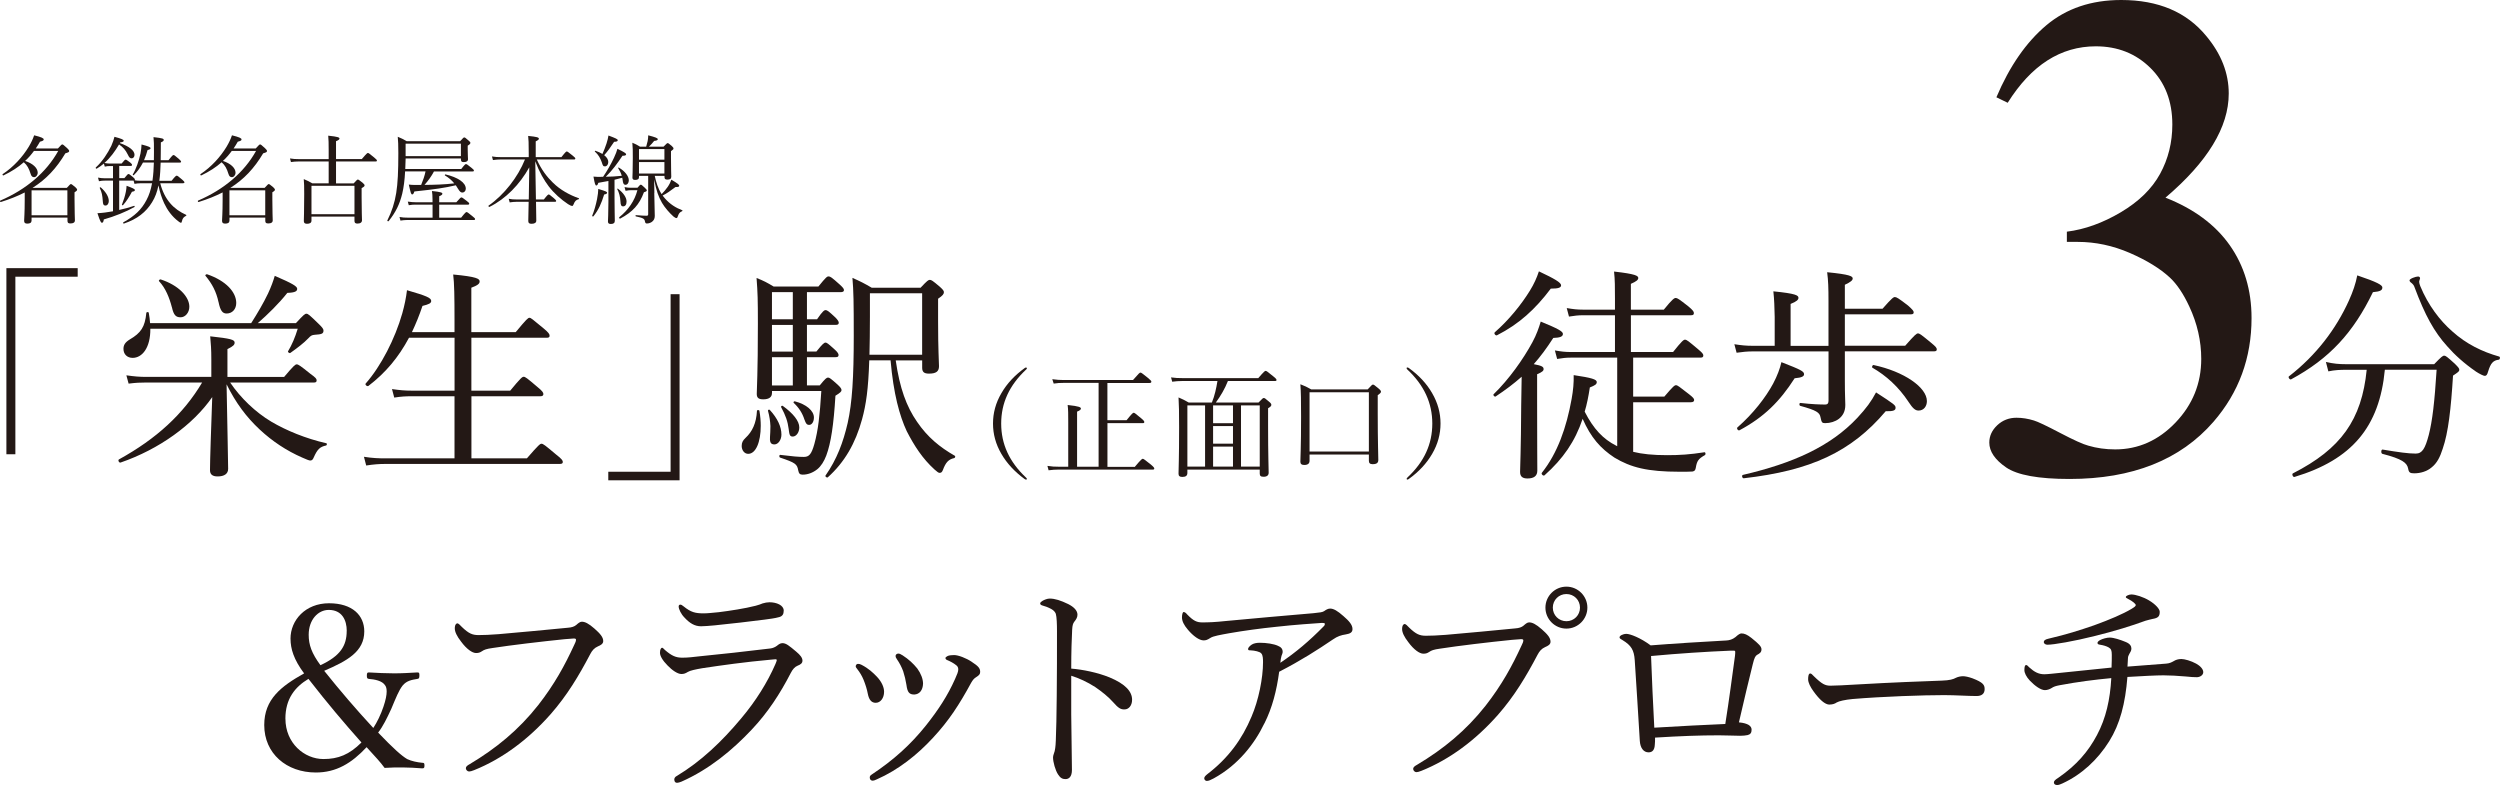 <?xml version="1.0" encoding="UTF-8"?><svg id="_レイヤー_2" xmlns="http://www.w3.org/2000/svg" viewBox="0 0 601.81 188.99"><defs><style>.cls-1{fill:#231815;}</style></defs><g id="_ヘッダー"><path class="cls-1" d="M5.95,46.33c-1.7.87-3.61,1.63-5.75,2.3-.16.05-.28-.28-.14-.34,6.28-2.69,11.11-6.83,13.96-11.96h-5.84c-.64.87-1.33,1.68-2.14,2.41,1.89.62,3.04,1.72,3.04,2.83,0,.57-.41,1.08-.87,1.08-.37,0-.67-.18-.85-.83-.37-1.2-.8-2.05-1.63-2.76-1.36,1.2-2.94,2.23-4.9,3.17-.14.07-.32-.23-.18-.32,2.6-1.72,4.81-4.16,6.28-6.6.55-.92.99-1.84,1.29-2.74,1.75.44,2.3.69,2.3.99,0,.25-.21.37-.9.55-.32.57-.67,1.13-1.01,1.63h5.33c.78-.87.9-.97,1.06-.97.14,0,.3.09,1.17.9.39.37.48.53.48.67,0,.25-.14.34-.92.57-2.14,3.61-4.65,6.28-7.91,8.32h8.26c.74-.8.85-.92.99-.92.16,0,.28.11,1.08.76.34.32.41.46.41.6,0,.16-.09.3-.62.62v1.7c0,3.08.09,4.58.09,5.04,0,.51-.34.76-1.08.76-.55,0-.71-.18-.71-.67v-.74H7.6v.69c0,.51-.32.76-1.03.76-.55,0-.76-.21-.76-.69,0-.62.14-1.63.14-5.15v-1.68ZM16.23,45.82H7.6v6h8.62v-6Z"/><path class="cls-1" d="M28.84,34.44c2.28.8,3.54,1.79,3.54,2.83,0,.48-.3.85-.69.85s-.6-.21-.94-.94c-.53-1.08-1.13-1.75-2.09-2.41-.97,1.66-2.09,3.2-3.52,4.46.51.09.83.14,1.26.14h2.87c.67-.83.83-.94.97-.94.16,0,.32.11,1.13.71.32.28.41.41.41.55,0,.16-.07.25-.3.25h-2.78v2.94h1.24c.69-.87.85-.99.99-.99.16,0,.32.11,1.1.76.32.25.44.44.44.57,0,.09-.02.16-.07.18.48.09.83.11,1.33.11h2.97c.21-1.45.3-2.92.34-4.39h-2.62c-.6,1.15-1.31,2.16-2.21,3.04-.09.09-.32-.05-.25-.16.78-1.26,1.49-3.33,1.86-5.06.14-.76.23-1.49.25-2.16,1.86.48,2.16.67,2.16.9,0,.21-.14.3-.71.44-.23.87-.51,1.68-.85,2.44h2.37c.02-.6.02-1.22.02-1.89,0-2.09,0-2.55-.11-3.66,2.23.25,2.46.37,2.46.67,0,.21-.09.34-.69.6,0,.71,0,1.54-.02,2.67,0,.55-.02,1.1-.02,1.61h1.89c.9-1.15,1.06-1.24,1.2-1.24.16,0,.3.09,1.29.94.41.37.53.53.53.67s-.09.21-.3.21h-4.62c-.05,1.47-.11,2.94-.32,4.39h2.94c.92-1.15,1.1-1.24,1.24-1.24.16,0,.34.09,1.31.94.44.37.55.53.55.67s-.09.21-.32.21h-5.5c.48,1.89,1.29,3.54,2.39,4.81,1.03,1.22,2.37,2.14,3.86,2.81.09.05.05.18-.05.23-.57.3-.83.6-.97,1.26-.07.32-.11.41-.28.41-.11,0-.32-.16-.57-.34-1.56-1.17-2.69-2.76-3.43-4.35-.57-1.22-1.03-2.64-1.38-4.32-.3,1.54-.78,2.85-1.54,4.07-1.45,2.37-3.59,4.07-6.78,5.13-.14.05-.25-.23-.14-.3,2.76-1.54,4.37-3.04,5.59-5.38.62-1.17,1.03-2.41,1.33-4.02h-2.85c-.51,0-.83.05-1.38.14l-.21-.78h-3.47v7.06c1.24-.28,2.46-.6,3.59-.99.11-.05.18.23.09.28-1.98,1.13-4.83,2.28-7.38,2.99-.09.6-.23.8-.44.8-.23,0-.39-.16-1.1-2.3.6-.02,1.22-.09,1.82-.16.64-.09,1.29-.18,1.93-.3v-7.38h-2.02c-.44,0-.76.02-1.36.14l-.23-.87c.64.11,1.01.16,1.54.16h2.07v-2.94h-.74c-.41,0-.71.02-1.24.14l-.21-.74c-.55.46-1.13.87-1.72,1.22-.14.09-.34-.16-.23-.28,1.59-1.43,2.87-3.43,3.73-5.2.34-.78.62-1.54.76-2.18,1.68.44,2.23.69,2.23.94,0,.21-.18.32-.85.41l-.09.18ZM24.75,48.47c-.11-1.49-.23-2.16-.74-3.22-.05-.11.16-.21.25-.14,1.29,1.15,1.93,2.3,1.93,3.29,0,.6-.34,1.08-.8,1.08s-.6-.28-.64-1.01ZM29.35,49.27c.39-.97.76-2.14.94-3.08.11-.53.16-.99.18-1.47,1.56.57,2,.8,2,1.03s-.18.32-.71.41c-.67,1.26-1.29,2.25-2.14,3.22-.07.09-.32,0-.28-.11Z"/><path class="cls-1" d="M53.57,46.33c-1.7.87-3.61,1.63-5.75,2.3-.16.05-.28-.28-.14-.34,6.28-2.69,11.11-6.83,13.96-11.96h-5.84c-.64.87-1.33,1.68-2.14,2.41,1.89.62,3.04,1.72,3.04,2.83,0,.57-.41,1.08-.87,1.08-.37,0-.67-.18-.85-.83-.37-1.2-.8-2.05-1.63-2.76-1.36,1.2-2.94,2.23-4.9,3.17-.14.07-.32-.23-.18-.32,2.6-1.72,4.81-4.16,6.28-6.6.55-.92.99-1.84,1.29-2.74,1.75.44,2.3.69,2.3.99,0,.25-.21.37-.9.55-.32.57-.67,1.13-1.01,1.63h5.33c.78-.87.9-.97,1.06-.97.14,0,.3.09,1.17.9.39.37.48.53.48.67,0,.25-.14.34-.92.57-2.14,3.61-4.65,6.28-7.91,8.32h8.26c.74-.8.85-.92.99-.92.16,0,.28.11,1.08.76.34.32.41.46.41.6,0,.16-.09.3-.62.62v1.7c0,3.08.09,4.58.09,5.04,0,.51-.34.76-1.08.76-.55,0-.71-.18-.71-.67v-.74h-8.62v.69c0,.51-.32.76-1.03.76-.55,0-.76-.21-.76-.69,0-.62.14-1.63.14-5.15v-1.68ZM63.85,45.82h-8.62v6h8.62v-6Z"/><path class="cls-1" d="M74.98,53.11c0,.51-.37.76-1.08.76-.51,0-.76-.21-.76-.64,0-.83.09-2.12.09-6.53,0-1.84-.02-2.62-.11-3.59.92.39,1.29.57,2.07,1.03h3.93v-5.27h-7.24c-.67,0-1.15.05-1.84.14l-.23-.87c.81.14,1.31.16,2,.16h7.31v-2.21c0-1.56-.02-2.53-.11-3.43,2.41.25,2.71.44,2.71.69,0,.18-.16.39-.83.64v4.3h6.21c1.15-1.36,1.33-1.47,1.47-1.47s.32.11,1.49,1.08c.55.46.67.6.67.74,0,.16-.07.23-.3.23h-9.54v5.27h4.25c.74-.83.87-.92,1.01-.92s.28.09,1.15.78c.37.32.46.48.46.62,0,.21-.09.32-.71.67v2.28c0,3.45.09,4.94.09,5.45s-.39.8-1.1.8c-.53,0-.71-.21-.71-.67v-1.01h-10.35v.97ZM85.33,44.72h-10.35v6.85h10.35v-6.85Z"/><path class="cls-1" d="M111.02,40.7c.85-1.1,1.01-1.2,1.15-1.2.16,0,.34.09,1.33.9.46.37.58.51.58.64,0,.16-.07.23-.3.23h-9.31c-.62,1.17-1.4,2.25-2.28,3.24,2.39-.02,4.78-.09,7.17-.37-.64-.78-1.4-1.4-2.25-1.91-.09-.07.02-.28.14-.25,2.94.71,4.88,1.95,4.88,3.45,0,.53-.39.92-.81.92-.39,0-.62-.18-1.13-1.01-.14-.25-.3-.51-.46-.74-2.74.64-5.04.97-9.98,1.49-.18.55-.32.71-.51.71-.28,0-.37-.28-.83-2.37.64.07.92.09,1.66.09h1.31c.44-1.08.83-2.14,1.06-3.27h-4.92c-.11,2.16-.34,3.86-.69,5.36-.62,2.53-1.54,4.44-3.27,6.62-.09.11-.39-.02-.32-.16,1.08-2.18,1.75-4.19,2.14-6.62.37-2.32.51-5.17.51-9.57,0-2.12-.05-2.83-.14-3.96.9.37,1.36.6,2.14,1.06h12.88c.74-.83.85-.9.99-.9.16,0,.28.07,1.03.74.37.3.44.41.44.57,0,.18-.09.34-.64.67v.9c0,1.29.07,1.84.07,2.37,0,.46-.37.69-1.01.69-.55,0-.69-.16-.69-.71v-.16h-13.31c-.02.85-.05,1.68-.09,2.53h13.48ZM111.02,52.38c.99-1.24,1.15-1.33,1.29-1.33.16,0,.32.09,1.43,1.01.51.39.62.53.62.67,0,.16-.07.23-.3.23h-16.1c-.53,0-.92.05-1.56.14l-.23-.87c.76.14,1.26.16,1.91.16h6.05v-3.13h-4.07c-.55,0-1.01.02-1.66.14l-.23-.87c.8.11,1.33.16,2.02.16h3.93v-.62c0-.99-.05-1.47-.14-2.09,2.25.23,2.51.41,2.51.64,0,.21-.14.37-.76.62v1.45h4.12c.92-1.06,1.08-1.17,1.22-1.17.16,0,.35.11,1.31.87.46.34.57.48.57.62,0,.18-.07.25-.3.25h-6.92v3.13h5.29ZM110.95,34.58h-13.31v3.01h13.31v-3.01Z"/><path class="cls-1" d="M127.29,48.03c.05-2.58.09-5.17.12-7.75-2.3,4.12-5.66,7.59-9.57,9.52-.14.07-.37-.21-.23-.3,3.75-2.6,7.08-6.9,8.76-11.11h-5.89c-.62,0-1.08.05-1.82.14l-.23-.87c.83.14,1.33.16,2.02.16h6.83v-.85c0-2.67-.05-3.4-.14-4.25,2.14.21,2.58.37,2.58.67,0,.18-.14.34-.76.64v3.79h6.19c.97-1.24,1.15-1.36,1.29-1.36s.32.11,1.43,1.01c.51.41.62.55.62.69,0,.16-.09.23-.32.23h-8.95c1.1,2.46,2.46,4.21,3.86,5.56,1.75,1.75,4.07,3.01,6.25,3.77.09.02.07.21-.02.23-.62.16-.92.41-1.26,1.29-.09.23-.18.34-.34.34-.14,0-.51-.14-.97-.44-1.66-1.1-3.38-2.62-4.65-4.28-1.15-1.54-2.21-3.33-3.24-6.05.05,3.06.11,6.14.16,9.2h1.91c.85-1.08,1.03-1.2,1.17-1.2s.3.11,1.26.92c.41.34.53.51.53.64s-.07.21-.3.21h-4.55c.05,2.64.07,3.98.07,4.51s-.41.78-1.15.78c-.57,0-.78-.21-.78-.67,0-.39.05-1.89.09-4.62h-2.94c-.53,0-.97.05-1.63.14l-.23-.87c.71.14,1.17.16,1.77.16h3.06Z"/><path class="cls-1" d="M142.55,51.94c.46-1.08.9-2.64,1.17-3.98.18-.94.3-1.86.3-2.48,1.82.55,2.12.67,2.12.94,0,.16-.18.3-.71.41-.67,2.16-1.33,3.68-2.58,5.24-.09.11-.34,0-.3-.14ZM146.44,43.57c-.64.14-1.43.25-2.41.44-.16.51-.3.64-.48.64-.25,0-.37-.34-.69-2.14.48.05.71.07,1.06.07.46,0,.9,0,1.26-.02.9-1.31,1.91-3.04,2.62-4.58.39-.83.69-1.61.83-2.16,1.61.78,2.09,1.08,2.09,1.33,0,.21-.23.37-.87.34-1.4,2.07-2.32,3.36-4.02,5.06,1.26-.02,2.55-.09,3.84-.23-.18-.62-.46-1.22-.87-1.86-.05-.07.11-.16.18-.11,1.52.9,2.39,2.09,2.39,3.08,0,.57-.34,1.06-.8,1.06-.39,0-.6-.28-.69-1.17-.02-.18-.05-.37-.09-.53-.62.18-1.24.34-1.86.48v4.42c0,2.51.07,4.78.07,5.47,0,.51-.32.76-.94.76-.53,0-.71-.18-.71-.62,0-.41.11-1.89.11-4.71v-5.01ZM146.42,39.04c0,.57-.34,1.01-.78,1.01-.41,0-.51-.09-.78-.99-.37-1.01-.76-1.75-1.66-2.58-.07-.07.05-.21.14-.18.67.23,1.22.48,1.68.76.37-.85.71-1.68.99-2.55.23-.71.39-1.38.46-1.89,1.77.67,2.23.87,2.23,1.13,0,.23-.18.37-.87.39-1.01,1.54-1.52,2.23-2.39,3.22.67.51.99,1.08.99,1.68ZM149.36,48.51c-.07-1.13-.32-2.16-.78-2.99-.05-.07.11-.14.18-.09,1.33,1.01,2.07,2.14,2.07,3.08,0,.76-.32,1.17-.83,1.17-.46,0-.6-.34-.64-1.17ZM153.45,45.2c.55-.64.67-.74.8-.74.16,0,.28.09.97.74.39.37.48.51.48.64,0,.16-.16.28-.69.44-1.1,2.99-2.71,4.74-5.73,6.35-.14.07-.32-.25-.21-.34,2.21-1.77,3.7-3.96,4.37-6.51h-1.47c-.46,0-.83.05-1.38.16l-.25-.9c.67.14,1.08.16,1.59.16h1.52ZM157.5,46.45c.05,2.9.12,4.78.12,5.54,0,.69-.28,1.1-.67,1.4-.3.23-.78.41-1.22.41-.3,0-.39-.11-.48-.51-.09-.64-.46-.83-2.18-1.2-.14-.02-.11-.32.02-.3,1.29.11,2.05.14,2.55.14.28,0,.39-.09.39-.39v-9.2h-2.21v.3c0,.48-.32.67-.94.67-.41,0-.64-.14-.64-.55,0-.57.09-1.43.09-4.74,0-1.7,0-2.55-.11-3.66.74.3,1.1.48,1.84.94h1.49c.14-.46.25-.92.35-1.33.09-.48.14-.97.14-1.4,1.84.48,2.3.69,2.3.94,0,.21-.21.34-.87.41-.41.53-.8.94-1.26,1.38h3.52c.74-.76.85-.85.99-.85.16,0,.28.09.99.69.35.32.41.46.41.6,0,.18-.05.25-.6.64v1.54c0,2.78.07,4.21.07,4.62,0,.48-.3.69-.92.69-.53,0-.71-.16-.71-.6v-.3h-2.35c.34,1.54.78,3.06,1.66,4.39.53-.53,1.01-1.1,1.47-1.75.41-.6.69-1.2.87-1.72,1.59.94,1.89,1.22,1.89,1.45,0,.25-.21.34-.9.32-1.33.99-2,1.49-3.1,2.05.18.25.37.48.58.71,1.2,1.36,2.6,2.25,4.16,2.83.09.02.05.18-.05.23-.55.23-.78.51-1.03,1.24-.11.37-.21.41-.37.41-.12,0-.3-.09-.67-.37-1.03-.92-2.09-2.16-2.76-3.29-.85-1.49-1.36-2.87-1.89-5.61l.05,3.2ZM159.94,35.89h-6.12v2.55h6.12v-2.55ZM153.82,41.78h6.12v-2.76h-6.12v2.76Z"/><path class="cls-1" d="M18.7,66.61H3.7v42.74H1.54v-44.8h17.16v2.05Z"/><path class="cls-1" d="M55.4,92.08c2.48,3.67,6.04,7.12,9.93,9.44,3.56,2.1,8.26,4.05,13.22,5.18.22.05.16.49-.05.54-1.51.32-2.1.92-2.97,2.86-.22.54-.43.76-.86.76-.27,0-.92-.27-1.89-.7-3.83-1.67-7.23-3.94-10.25-6.75-3.24-3.02-5.77-6.42-7.99-10.9.16,9.88.38,17.86.38,20.35,0,1.19-.92,1.83-2.54,1.83-1.3,0-1.83-.54-1.83-1.51,0-2.16.27-10.25.54-17.59-4.59,6.64-12.79,12.57-22.07,15.76-.38.11-.7-.59-.38-.76,9.01-4.97,15.49-10.9,20.02-18.51h-13.38c-1.51,0-2.59.05-4.32.27l-.54-2c1.94.27,3.13.38,4.8.38h15.65v-4.1c0-2.75-.11-3.72-.27-5.67,4.97.54,5.88.81,5.88,1.51,0,.49-.27.86-1.73,1.57v6.69h13.65c2.32-2.75,2.7-3.02,3.02-3.02.38,0,.81.27,3.29,2.27,1.3.92,1.51,1.24,1.51,1.57,0,.38-.16.54-.7.54h-20.13ZM36.19,79.13c.05,4.64-2,7.02-4.26,7.02-1.3,0-2.21-.86-2.21-2.16,0-.92.38-1.57,1.51-2.27,2.7-1.57,3.67-3.02,3.99-6.37,0-.27.54-.32.59-.05.16.86.27,1.73.32,2.48h24.34c1.51-2.37,2.97-4.86,4.05-7.12.76-1.62,1.3-3.13,1.62-4.26,4.37,1.89,5.4,2.54,5.4,3.13,0,.54-.43.92-2.37.97-2.05,2.59-4.7,5.18-7.12,7.29h9.18c1.89-2.05,2.16-2.27,2.54-2.27s.76.32,2.86,2.37c1.03.97,1.24,1.35,1.24,1.67,0,.76-.38.92-2.1,1.03-.7.05-.97.22-1.51.81-1.19,1.24-2.7,2.37-4.37,3.56-.22.16-.7-.22-.54-.43.92-1.51,1.67-3.29,2.32-5.4h-35.46ZM41.37,73.95c-.59-2.27-1.51-4.59-3.08-6.26-.16-.16.16-.49.38-.43,4.32,1.4,6.91,4.16,6.91,6.58,0,1.4-.97,2.54-2.1,2.54s-1.67-.49-2.1-2.43ZM52.6,72.71c-.54-2.48-1.51-4.37-3.13-6.31-.16-.16.16-.43.38-.38,4.59,1.57,7.02,4.32,7.02,6.91,0,1.51-.97,2.54-2.32,2.54-.97,0-1.51-.65-1.94-2.75Z"/><path class="cls-1" d="M126.84,110.33c2.81-3.24,3.18-3.51,3.51-3.51.38,0,.76.27,3.51,2.59,1.4,1.08,1.62,1.46,1.62,1.78s-.16.49-.7.49h-41.88c-1.73,0-2.97.11-4.75.38l-.54-2.1c2.05.32,3.45.38,5.29.38h16.51v-14.95h-10.25c-1.46,0-2.54.05-4.26.32l-.54-2.05c1.89.27,3.08.38,4.7.38h10.36v-12.74h-10.96c-2.54,4.75-5.67,8.47-9.77,11.6-.32.22-.92-.32-.65-.59,3.67-4.16,7.07-10.79,8.8-16.89.54-1.94.92-3.78,1.13-5.56,4.64,1.35,5.83,1.83,5.83,2.59,0,.54-.54.81-2.1,1.19-.76,2.27-1.62,4.37-2.54,6.31h10.25v-2.86c0-5.56-.05-8.96-.32-11.01,5.72.54,6.37,1.03,6.37,1.67,0,.54-.43.92-2,1.51v10.69h10.69c2.59-3.13,2.97-3.45,3.29-3.45.38,0,.7.32,3.4,2.54,1.24,1.03,1.46,1.4,1.46,1.78,0,.32-.16.49-.7.49h-18.13v12.74h9.34c2.54-3.08,2.91-3.35,3.24-3.35.38,0,.76.27,3.35,2.48,1.19.97,1.4,1.35,1.4,1.67s-.16.54-.7.54h-16.62v14.95h13.38Z"/><path class="cls-1" d="M146.43,113.56h15v-42.74h2.16v44.8h-17.16v-2.05Z"/><path class="cls-1" d="M178.55,107.3c0-.7.22-1.24.92-1.89,1.62-1.51,2.59-3.51,2.75-6.53,0-.22.54-.22.59,0,.22,1.3.32,2.48.32,3.62,0,3.94-1.19,6.75-3.02,6.75-.92,0-1.57-.86-1.57-1.94ZM185.83,94.62c0,.97-.7,1.51-2.1,1.51-1.13,0-1.56-.38-1.56-1.3,0-1.3.27-4.75.27-16.95,0-5.83-.05-7.34-.32-10.96,1.78.7,2.48,1.08,4.1,2.05h10.79c1.83-2.27,2.1-2.43,2.43-2.43.43,0,.7.16,2.75,2,.7.65.97.97.97,1.3s-.27.49-.81.49h-8.1v6.53h2.43c1.35-2,1.78-2.21,2.05-2.21.38,0,.7.22,2.37,1.78.54.54.81.97.81,1.24,0,.32-.16.54-.7.54h-6.96v6.42h2.27c1.51-1.89,1.89-2.16,2.21-2.16s.65.27,2.32,1.78c.54.49.81.92.81,1.19,0,.38-.16.54-.7.54h-6.91v6.8h3.08c1.35-1.67,1.67-1.89,2-1.89s.65.22,2.27,1.67c.76.7.97,1.03.97,1.35s-.22.59-1.46,1.35c-.43,7.02-1.08,11.39-2.21,14.41-.54,1.4-1.24,2.54-2.16,3.29-1.08.86-2.32,1.3-3.51,1.3-.65,0-.92-.22-1.08-1.03-.27-1.51-.65-1.83-4.37-3.08-.27-.11-.22-.7.05-.65,3.02.38,4.43.49,5.67.49s1.83-.59,2.54-3.13c.92-3.35,1.3-6.8,1.67-12.74h-11.87v.49ZM185.35,105.31c.05-.81.11-1.78.11-2.75-.05-1.08-.22-2.37-.59-3.67-.05-.22.27-.38.43-.22,1.89,2.05,2.81,4.1,2.81,5.94,0,1.24-.76,2.37-1.67,2.37-.65,0-1.19-.22-1.08-1.67ZM190.85,76.86v-6.53h-5.02v6.53h5.02ZM190.85,84.64v-6.42h-5.02v6.42h5.02ZM190.85,92.79v-6.8h-5.02v6.8h5.02ZM189.88,103.42c-.27-2.05-.76-3.4-1.84-5.4-.11-.22.22-.43.38-.32,2.54,1.83,3.99,3.67,3.99,5.18,0,1.24-.76,2.21-1.57,2.21-.65,0-.81-.32-.97-1.67ZM193.66,101.04c-.49-1.57-1.35-2.91-2.59-4.05-.16-.16.05-.43.27-.38,2.75.7,4.59,2.27,4.59,3.89,0,1.03-.49,1.78-1.13,1.78-.59,0-.81-.32-1.13-1.24ZM215.62,86.74c.97,6.75,2.59,11.12,5.13,14.79,2.54,3.72,5.45,6.1,9.12,8.2.16.11.05.49-.16.54-1.4.32-2.05,1.03-2.75,2.91-.22.54-.43.65-.81.65-.22,0-.59-.27-1.19-.81-2.86-2.59-4.86-5.67-6.69-9.23-1.73-3.72-3.18-8.96-3.89-17.05h-5.13c-.22,6.96-.76,10.63-1.73,14.19-1.57,5.77-4.21,10.36-8.26,13.98-.22.16-.7-.22-.54-.43,2.75-3.94,4.26-7.99,5.34-12.68,1.08-4.86,1.46-10.9,1.46-20.99,0-8.15-.05-10.69-.32-13.92,1.94.86,2.81,1.3,4.64,2.37h11.77c1.62-1.73,1.89-1.89,2.21-1.89.38,0,.65.16,2.43,1.67.76.7.97.97.97,1.3,0,.43-.27.81-1.4,1.57v5.4c0,7.02.22,9.82.22,10.85,0,1.3-.76,1.78-2.43,1.78-1.13,0-1.62-.38-1.62-1.4v-1.78h-6.37ZM221.99,70.6h-12.58v5.61c0,3.56-.05,6.58-.11,9.18h12.68v-14.79Z"/><path class="cls-1" d="M247.2,88.63c0,.11-.03.2-.17.31-4.06,3.81-6.02,8.06-6.02,13.02s1.96,9.21,5.96,12.99c.2.17.22.25.22.34,0,.11-.06.17-.17.17-.08,0-.17-.03-.36-.14-2.41-1.76-4.28-3.78-5.6-6.05-1.37-2.35-2.02-4.79-2.02-7.31s.64-4.96,2.02-7.31c1.32-2.3,3.22-4.34,5.68-6.1.11-.06.2-.08.28-.08s.17.06.17.17Z"/><path class="cls-1" d="M273.21,112.34c1.48-1.76,1.71-1.9,1.88-1.9s.39.14,1.93,1.37c.73.62.84.81.84.98s-.08.25-.36.25h-22.62c-.9,0-1.54.06-2.46.17l-.28-1.06c1.06.17,1.79.2,2.74.2h2.27v-10.72c0-1.79,0-3.11-.14-4.14,2.88.31,3.19.56,3.19.87,0,.2-.2.45-.92.73v13.27h5.18v-20.19h-8.46c-.87,0-1.46.03-2.35.17l-.34-1.06c1.09.14,1.79.2,2.69.2h16.74c1.43-1.65,1.62-1.79,1.79-1.79.2,0,.39.14,1.82,1.29.67.56.81.73.81.9s-.11.31-.39.31h-10.19v8.96h4.62c1.32-1.65,1.54-1.79,1.71-1.79.2,0,.36.14,1.79,1.32.64.53.76.73.76.9,0,.2-.08.28-.36.28h-8.51v10.53h6.64Z"/><path class="cls-1" d="M285.83,113.02v.81c0,.67-.36.98-1.23.98-.64,0-.9-.25-.9-.78,0-1.15.14-3.36.14-11.14,0-3.81-.03-5.18-.14-7.22,1.01.45,1.46.64,2.46,1.23h5.57c.67-1.65,1.06-3.42,1.34-5.18h-8.51c-.84,0-1.57.06-2.38.17l-.28-1.04c.98.14,1.76.17,2.69.17h18.31c1.4-1.62,1.6-1.74,1.76-1.74.2,0,.39.11,1.82,1.29.67.53.81.73.81.9s-.11.25-.39.25h-11.31c-.73,1.85-1.74,3.58-2.91,5.18h10.28c.95-1.01,1.09-1.09,1.26-1.09.2,0,.34.06,1.29.9.45.36.53.56.53.73,0,.25-.08.42-.78.84v4.23c0,7.06.14,10.28.14,11.28,0,.64-.42.98-1.23.98-.67,0-.92-.22-.92-.78v-.95h-17.42ZM290.09,112.32v-14.73h-4.26v14.73h4.26ZM292.02,97.59v4.28h4.79v-4.28h-4.79ZM292.02,106.8h4.79v-4.23h-4.79v4.23ZM292.02,112.32h4.79v-4.82h-4.79v4.82ZM298.74,112.32h4.51v-14.73h-4.51v14.73Z"/><path class="cls-1" d="M315.24,110.92c0,.62-.36,1.01-1.29,1.01-.67,0-.92-.31-.92-.78,0-1.23.17-3.25.17-10.81,0-3.95-.03-5.94-.17-7.84,1.09.42,1.57.64,2.6,1.23h13.61c.95-1.04,1.09-1.15,1.26-1.15.2,0,.36.11,1.4.98.45.39.53.56.53.73,0,.22-.17.42-.78.84v4.2c0,7,.14,10.33.14,11.37,0,.7-.36,1.04-1.37,1.04-.64,0-.9-.28-.9-.81v-1.51h-14.28v1.51ZM329.52,94.42h-14.28v14.28h14.28v-14.28Z"/><path class="cls-1" d="M339.07,88.54c2.46,1.76,4.37,3.81,5.68,6.1,1.37,2.35,2.02,4.79,2.02,7.31s-.64,4.96-2.02,7.31c-1.32,2.27-3.16,4.28-5.63,6.05-.17.11-.25.14-.34.14s-.17-.06-.17-.17.08-.22.22-.36c4.03-3.78,5.96-8.04,5.96-12.96s-1.96-9.24-6.05-13.05c-.08-.08-.14-.2-.14-.31,0-.08.06-.14.17-.14.06,0,.14,0,.28.08Z"/><path class="cls-1" d="M370.02,96.29c0,10.36.05,15.49.05,17,0,1.24-.76,1.89-2.37,1.89-1.08,0-1.78-.38-1.78-1.56s.22-5.07.27-16.08c.05-2.27.05-4.59.11-6.85-1.89,1.67-3.89,3.18-6.26,4.75-.27.16-.7-.32-.49-.54,3.72-3.62,7.12-8.42,9.34-12.52.97-1.78,1.57-3.51,2-4.97,4.21,1.73,5.34,2.37,5.34,2.97,0,.65-.7.92-2.32.97-1.56,2.43-3.08,4.48-4.7,6.31,2,.38,2.37.65,2.37,1.19,0,.38-.27.7-1.56,1.24v6.21ZM359.82,80c3.4-2.97,6.37-6.64,8.47-10.04.97-1.57,1.67-3.13,2.16-4.64,3.78,1.78,5.34,2.7,5.34,3.35,0,.54-.54.81-2.48.81-3.78,5.02-7.66,8.53-12.95,11.23-.32.16-.81-.43-.54-.7ZM393.12,108.76c2.16.54,4.75.81,8.2.81,3.08,0,5.5-.16,8.96-.7.32-.05.38.54.11.7-1.51.86-1.89,1.35-2.16,2.97-.11.65-.27.86-.81.97-.86.05-1.62.05-3.13.05-7.72,0-11.71-1.03-15.65-3.4-3.35-2.21-5.67-4.8-7.66-9.34-1.83,5.45-4.7,9.61-9.18,13.6-.27.27-.86-.32-.65-.59,3.78-4.75,5.94-10.9,7.18-17.81.38-2.1.54-3.89.49-5.72,4.37.65,5.56,1.03,5.56,1.67,0,.54-.43.81-1.67,1.3-.32,2.1-.7,4.05-1.24,5.83,2.16,4.21,4.43,6.58,7.61,8.2l.22.11v-21.32h-11.17c-1.19,0-2,.11-3.29.32l-.54-2.05c1.56.27,2.48.38,3.83.38h10.63v-8.85h-7.72c-1.13,0-2,.11-3.35.32l-.54-2.05c1.56.27,2.54.38,3.89.38h7.72v-2.64c0-2.75,0-4.53-.22-6.53,5.24.59,5.83,1.03,5.83,1.56,0,.43-.43.81-1.78,1.4v6.21h7.93c2.1-2.59,2.54-2.81,2.86-2.81.38,0,.76.22,3.08,2.05,1.03.86,1.3,1.24,1.3,1.57,0,.38-.16.54-.7.54h-14.46v8.85h10.15c2.1-2.64,2.54-2.97,2.86-2.97.43,0,.81.32,3.13,2.27,1.03.86,1.29,1.19,1.29,1.51,0,.38-.16.54-.7.54h-16.19v9.39h7.5c2.16-2.54,2.48-2.75,2.81-2.75.38,0,.76.32,3.13,2.16.97.76,1.24,1.08,1.24,1.4s-.22.54-.76.54h-13.92v11.93Z"/><path class="cls-1" d="M440.16,72.33c0-2.86-.05-4.8-.32-6.8,5.5.54,6.15.97,6.15,1.51,0,.43-.49.86-1.89,1.51v5.77h9.07c2.27-2.59,2.64-2.81,2.97-2.81.38,0,.81.22,3.18,2.05,1.08.97,1.35,1.3,1.35,1.62s-.16.49-.7.49h-15.87v7.56h14.52c2.37-2.7,2.75-2.97,3.08-2.97.38,0,.76.27,3.18,2.27,1.13.92,1.35,1.24,1.35,1.56s-.16.49-.7.49h-21.43v7.07c0,3.56.11,4.86.11,5.83,0,1.62-.65,2.64-1.56,3.35-.86.65-2.05,1.03-3.29,1.03-.76,0-.86-.16-1.13-1.46-.22-1.08-.92-1.62-4.86-2.7-.32-.11-.27-.76.05-.7,2.75.32,4.75.38,5.99.38.54,0,.76-.32.76-.92v-11.87h-18.24c-1.35,0-2.38.11-3.89.32l-.54-2.05c1.73.27,2.86.38,4.37.38h5.34v-6.96c-.05-2.37-.11-4.21-.32-6.15,5.45.54,6.04.97,6.04,1.57,0,.43-.38.86-1.89,1.46v10.09h9.12v-10.9ZM418.25,102.88c3.83-3.35,6.8-7.23,8.58-10.52,1.03-1.94,1.67-3.72,2-5.18,4.7,1.83,5.45,2.21,5.45,2.91,0,.49-.49.81-2.27.97-3.56,5.56-7.34,9.34-13.28,12.52-.32.16-.76-.43-.49-.7ZM419.55,114.32c12.09-2.81,21.1-6.85,27.58-13.76,2.1-2.27,3.35-3.94,4.48-6.1,4.48,2.91,4.7,3.08,4.7,3.72,0,.59-.49.86-2.37.81-8.31,9.82-18.08,14.3-34.16,16.14-.38.05-.59-.7-.22-.81ZM459.38,96.67c-2.37-3.56-5.34-6.26-8.64-8.15-.22-.11,0-.7.27-.65,7.39,1.57,12.84,5.4,12.84,8.69,0,1.24-.76,2.27-2,2.27-.76,0-1.35-.43-2.48-2.16Z"/><path class="cls-1" d="M480.58,23.42c3.17-7.48,7.17-13.25,12-17.32,4.83-4.07,10.85-6.1,18.06-6.1,8.9,0,15.72,2.89,20.47,8.68,3.6,4.31,5.4,8.93,5.4,13.84,0,8.08-5.08,16.43-15.23,25.06,6.82,2.68,11.98,6.5,15.48,11.46,3.49,4.97,5.24,10.81,5.24,17.52,0,9.61-3.06,17.93-9.17,24.98-7.97,9.17-19.52,13.76-34.64,13.76-7.48,0-12.57-.93-15.27-2.78-2.7-1.86-4.05-3.85-4.05-5.98,0-1.58.64-2.97,1.92-4.18,1.28-1.2,2.83-1.8,4.63-1.8,1.36,0,2.76.22,4.18.66.93.27,3.03,1.27,6.31,2.99,3.28,1.72,5.54,2.74,6.8,3.07,2.02.6,4.18.9,6.47.9,5.57,0,10.41-2.16,14.53-6.47,4.12-4.31,6.18-9.42,6.18-15.31,0-4.31-.96-8.52-2.87-12.61-1.42-3.06-2.98-5.38-4.67-6.96-2.35-2.18-5.57-4.16-9.66-5.94-4.09-1.77-8.27-2.66-12.53-2.66h-2.62v-2.46c4.31-.54,8.64-2.1,12.98-4.67,4.34-2.57,7.49-5.65,9.46-9.25,1.97-3.6,2.95-7.56,2.95-11.87,0-5.62-1.76-10.17-5.28-13.63-3.52-3.47-7.9-5.2-13.14-5.2-8.46,0-15.53,4.53-21.21,13.59l-2.7-1.31Z"/><path class="cls-1" d="M551.04,90.57c6.53-5.07,11.28-11.33,14.41-18.24.97-2.16,1.62-4.05,2-6.04,4.8,1.62,6.04,2.32,6.04,2.91,0,.65-.43.97-2.27,1.13-4.7,9.71-10.42,15.98-19.7,20.99-.32.16-.81-.54-.49-.76ZM574.09,89.01c-1.3,13.76-7.93,21.64-21.75,25.8-.38.11-.7-.7-.38-.86,11.55-5.88,16.57-12.9,17.76-24.93h-4.86c-1.62,0-2.81.05-4.37.38l-.59-2.27c1.83.43,3.18.54,4.8.54h21.26c1.78-1.83,2.05-2.05,2.43-2.05.32,0,.65.22,2.54,1.94.86.86,1.08,1.13,1.08,1.46,0,.38-.22.54-1.51,1.4-.49,7.93-1.13,13.71-2.48,17.59-.65,2.05-1.4,3.51-2.7,4.53-1.08.92-2.64,1.4-4.16,1.4-.97,0-1.3-.16-1.46-1.13-.27-1.4-1.4-2.32-6.21-3.56-.38-.11-.32-1.08.05-1.03,3.94.65,6.15.97,7.99.97,1.57,0,2.27-1.24,3.13-4.48.86-3.35,1.4-7.88,1.89-15.71h-12.47ZM595.95,89.39c-2.75-1.89-5.07-3.99-6.85-6.04-3.13-3.45-5.34-7.45-7.88-14.25-.11-.38-.38-.7-.7-.97-.32-.22-.49-.43-.49-.65,0-.38,1.51-.92,2.05-.92.27,0,.49.16.49.43,0,.16-.22.59-.22.86s.11.59.27,1.03c1.89,4.59,4.75,8.31,7.66,10.85,3.45,3.13,7.34,4.97,11.33,6.1.32.11.22.7-.11.76-1.35.16-1.94.86-2.54,2.81-.22.81-.43,1.08-.81,1.08-.32,0-1.19-.43-2.21-1.08Z"/><path class="cls-1" d="M69.93,153.76c0-4.49,3.61-8.54,9.27-8.54s8.49,2.94,8.49,6.77c0,4.88-4.11,7.1-9.65,9.49,3.72,4.66,7.71,9.32,11.82,13.76.89-1.33,1.83-3.27,2.44-5.1.55-1.61.78-2.83.78-3.66,0-.67-.11-1.11-.33-1.44-.72-1.22-2.66-1.5-3.94-1.61-.39-.06-.5-.17-.5-.78,0-.67.11-.78.5-.78,1.94.11,4.05.22,6.05.22s3.61-.11,5.6-.22c.39,0,.5.06.5.67,0,.72-.11.83-.5.89-1.28.22-2.55.39-3.55,1.61-.94,1.22-1.55,2.83-2.72,5.6-1.05,2.27-2,4.22-3.16,5.71,3.66,3.83,5.66,5.6,6.99,6.38,1.05.5,2.44.78,3.61.89.44,0,.55.06.55.67,0,.55-.11.67-.55.67-1.55-.11-3.27-.22-4.72-.22-1.61,0-2.61,0-4.33.11-1-1.39-2.11-2.55-4.33-4.99-3.61,3.88-7.32,6.1-12.21,6.1-7.05,0-12.43-4.55-12.43-11.43,0-6.21,4.05-9.32,9.6-12.43-2.5-3.33-3.27-5.94-3.27-8.32ZM68.71,173.01c0,5.88,4.55,9.71,9.15,9.71,3.55,0,6.21-1.05,9.15-3.99-4.38-4.94-8.1-9.32-12.76-15.31-3.22,1.94-5.55,4.77-5.55,9.6ZM83.47,151.87c0-2.55-1.11-5.05-4.33-5.05-2.55,0-4.83,2.33-4.83,5.99,0,2.44.72,4.44,2.83,7.32,4.77-2.22,6.32-4.66,6.32-8.27Z"/><path class="cls-1" d="M112.14,184.94c0-.39.33-.67.94-1,6.32-3.77,11.76-8.21,16.48-14.2,3.94-5.05,6.38-9.54,8.66-14.48.28-.55.44-.94.44-1.28,0-.22-.22-.28-.55-.28-.28,0-.94.06-2.22.17-5.49.56-12.93,1.44-17.25,2.11-1.61.22-2.11.44-2.61.78-.5.33-.83.44-1.44.44-.89,0-2.27-.94-3.61-2.77-1-1.28-1.5-2.33-1.5-3.16,0-.94.39-1.22.61-1.22.28,0,.67.44,1.11.89,1.61,1.55,2.5,1.94,3.99,1.94,1.33,0,2.72-.06,4.83-.22,5.6-.5,11.26-1,16.7-1.55.89-.06,1.55-.28,2-.67.44-.39.89-.78,1.33-.78.78,0,1.66.44,3.05,1.66,1.33,1.17,2.11,2.05,2.11,3,0,.67-.61,1-1.28,1.28-.89.39-1.39,1-1.83,1.83-2.77,5.27-5.6,9.99-9.54,14.48-5.38,6.1-11.65,10.76-18.42,13.48-.5.22-1,.33-1.22.33-.39,0-.78-.39-.78-.78Z"/><path class="cls-1" d="M162.31,187.66c0-.33.22-.67.55-.83,5.83-3.5,10.87-8.27,15.59-13.93,3.5-4.16,6.27-8.6,8.21-13.04.17-.39.33-.83.33-.94,0-.17-.11-.22-.33-.22s-.78.06-1.22.11c-6.1.55-11.65,1.33-16.42,2.05-1.61.28-2.89.55-3.44.89-.55.33-.89.5-1.55.5-.94,0-2.27-.94-3.33-2.05-1.22-1.22-1.83-2.33-1.83-3.05,0-.78.22-1.22.55-1.22.11,0,.33.22.67.56,1.61,1.39,2.61,1.83,4.16,1.83,1.44,0,2.66-.17,4.11-.33,4.6-.44,11.6-1.22,17.09-1.89.55-.06,1.17-.33,1.61-.67.33-.28.78-.61,1.28-.61.89,0,1.61.61,3.33,2.05,1,.83,1.5,1.5,1.5,2.16,0,.61-.44.94-1.17,1.22-.67.28-1.17.83-1.66,1.78-2.55,4.94-5.49,9.49-9.43,13.65-4.49,4.77-10.1,9.49-16.87,12.48-.39.17-.83.28-1.05.28-.33,0-.67-.17-.67-.78ZM188.66,146.99c0,.89-.33,1.33-1.05,1.55-1.17.33-2.33.44-3.5.61-3.22.44-8.32,1-12.09,1.39-1.17.11-2.55.22-3.27.22-1.55,0-2.77-.78-3.99-2.11-.78-.78-1.39-2-1.39-2.66,0-.28.17-.44.39-.44s.44.11.83.44c1.72,1.39,2.77,1.66,4.77,1.66,1,0,1.83-.11,3.66-.28,2.66-.33,6.32-.89,8.88-1.55.72-.17,1.22-.39,1.66-.56.55-.17,1.17-.28,1.66-.28,1.72,0,3.44.72,3.44,2Z"/><path class="cls-1" d="M207.38,160.03c1.72.89,2.77,1.89,3.72,2.88,1.11,1.17,1.72,2.5,1.72,3.61,0,1.55-.89,2.66-2,2.66-.89,0-1.61-.5-1.94-2.27-.17-.94-.55-2.16-1-3.27-.39-.94-.89-1.78-1.5-2.55-.22-.28-.39-.5-.39-.67,0-.39.28-.61.55-.61s.55.06.83.22ZM233.9,159.31c1.61,1.05,2.05,1.55,2.05,2.44,0,.55-.28.83-1,1.28-.44.28-.72.56-1.17,1.33-2.83,5.22-5.38,9.15-9.15,13.2-3.88,4.22-8.49,7.82-13.54,10.04-.44.22-.78.33-1,.33-.44,0-.72-.28-.72-.78,0-.33.17-.5.5-.72,5.27-3.5,9.38-7.21,13.09-11.87,2.94-3.72,5.16-7.1,6.94-11.1.5-1.11.78-1.78.78-2.33,0-.5-.22-.78-.5-1-.61-.5-1.44-.94-2.27-1.28-.22-.11-.33-.33-.33-.44,0-.17.33-.39.55-.5.33-.17,1.11-.22,1.55-.22,1,0,2.89.72,4.22,1.61ZM217.2,157.7c1.61,1.05,2.61,2,3.61,3.22.89,1.22,1.39,2.55,1.39,3.66-.06,1.55-.83,2.55-2.11,2.61-1.17,0-1.66-.5-1.89-2.33-.17-1.11-.44-2.22-.78-3.27-.39-1.05-.89-2-1.5-2.88-.22-.33-.33-.5-.33-.83,0-.28.28-.55.67-.55.28,0,.61.17.94.39Z"/><path class="cls-1" d="M257.87,171.9c0,3.22.17,9.88.17,13.43,0,1.66-.72,2.22-1.55,2.22-.67,0-1.22-.22-1.78-1.11-.67-1-1.22-3-1.22-4.11,0-.5.28-1.05.39-1.5.06-.28.22-.89.28-2.61.11-3,.17-5.38.22-10.6.06-5.38.06-10.49.06-15.59,0-1.83-.06-3.5-.28-4.27-.17-.44-.5-.83-1.11-1.17-.83-.44-1.5-.67-2.11-.83-.39-.11-.55-.28-.55-.5s.28-.44.55-.61c.44-.28,1.22-.56,1.72-.56,1.28,0,2.66.44,4.49,1.33,1.33.67,2.22,1.55,2.22,2.55,0,.61-.28,1.11-.78,1.72-.28.39-.44.78-.5,1.94-.11,2.11-.22,5.33-.22,9.32,2.77.22,6.32.94,9.21,2.11,3.88,1.61,5.44,3.44,5.44,5.38,0,1.5-.89,2.33-1.78,2.33-.94.06-1.55-.33-2.77-1.72-1.17-1.33-2.72-2.55-4.33-3.66-1.89-1.22-3.94-2.16-5.77-2.72v9.21Z"/><path class="cls-1" d="M304.37,174.12c-2.44,5.1-6.44,10.1-12.21,13.26-.72.39-1.22.61-1.66.61-.33,0-.61-.33-.61-.61,0-.33.22-.61.78-1.05,5.05-3.88,8.32-8.38,10.6-13.81,1.72-3.99,2.77-9.32,2.77-13.09,0-.72,0-1.72-.44-2.16-.33-.39-1.5-.67-2.61-.72-.33,0-.55,0-.55-.33,0-.28.39-.72.89-1.05.44-.28,1.11-.44,1.94-.44,1.61,0,3.38.28,4.33.72.83.33,1.17.78,1.17,1.5,0,.28-.17.61-.28.94-.11.33-.22,1-.28,1.66,3.72-2.5,6.94-5.22,10.43-8.77.17-.17.28-.28.28-.61,0-.17-.22-.22-.67-.22-1.61.11-6.66.44-11.04.94-3.83.39-7.82.94-11.32,1.55-2.11.39-3.83.67-4.49,1.11-.78.5-1.11.61-1.66.61-1.05,0-2.5-1.05-3.77-2.55-1-1.17-1.44-2.11-1.44-3,0-.67.17-1.28.39-1.28.33,0,.61.28.89.61,1.5,1.55,2.33,1.89,3.61,1.89,1.44,0,3.16-.06,5.6-.33,7.05-.67,14.15-1.28,21.19-1.89,1.61-.17,2.11-.22,2.55-.5.39-.28.89-.61,1.44-.61.83,0,1.78.55,3.22,1.83,1.28,1.11,2.16,2.05,2.16,3.11,0,.78-.55,1.11-1.61,1.28-1.11.17-2,.44-3.11,1.22-3.77,2.55-7.55,4.99-12.93,7.77-.61,4.55-1.66,8.66-3.55,12.43Z"/><path class="cls-1" d="M340.18,185.1c0-.39.33-.67.94-1,6.32-3.77,11.76-8.21,16.48-14.2,3.94-5.05,6.38-9.54,8.66-14.48.28-.55.44-.94.44-1.28,0-.22-.22-.28-.55-.28-.28,0-.94.06-2.22.17-5.49.55-12.93,1.44-17.25,2.11-1.61.22-2.11.44-2.61.78-.5.33-.83.44-1.44.44-.89,0-2.27-.94-3.61-2.77-1-1.28-1.5-2.33-1.5-3.16,0-.94.39-1.22.61-1.22.28,0,.67.44,1.11.89,1.61,1.55,2.5,1.94,3.99,1.94,1.33,0,2.72-.06,4.83-.22,5.6-.5,11.26-1,16.7-1.55.89-.06,1.55-.28,2-.67.44-.39.89-.78,1.33-.78.78,0,1.66.44,3.05,1.66,1.33,1.17,2.11,2.05,2.11,3,0,.67-.61,1-1.28,1.28-.89.39-1.39,1-1.83,1.83-2.77,5.27-5.6,9.99-9.54,14.48-5.38,6.1-11.65,10.76-18.42,13.48-.5.22-1,.33-1.22.33-.39,0-.78-.39-.78-.78ZM382.12,146.27c0,2.77-2.27,5.05-5.05,5.05s-5.05-2.27-5.05-5.05,2.27-5.05,5.05-5.05,5.05,2.27,5.05,5.05ZM373.8,146.27c0,1.83,1.44,3.27,3.27,3.27s3.27-1.44,3.27-3.27-1.44-3.27-3.27-3.27-3.27,1.44-3.27,3.27Z"/><path class="cls-1" d="M415.37,154.2c1.05-.06,1.66-.28,2.39-.83.67-.61,1.11-.89,1.44-.89.72,0,1.39.28,2.44,1.11,1.78,1.44,2.39,2.05,2.39,2.72,0,.72-.44,1-1.05,1.33-.39.22-.67.67-1.05,2.27-.94,3.77-2,8.21-3.33,13.98,1.17.11,1.83.33,2.33.61.5.33.72.67.72,1.17,0,.72-.28,1.11-.94,1.28-.44.11-1.22.17-1.83.17-1.22,0-3.33-.11-5.1-.11-4.6,0-9.15.17-15.37.55,0,.72,0,1.22-.06,1.72-.06,1.22-.55,1.83-1.5,1.83-1.17,0-2-1-2.11-2.77-.39-6.77-.83-13.2-1.22-19.42-.17-2.44-.83-3.55-2.94-4.83-.39-.22-.72-.39-.72-.67,0-.39.83-.83,1.66-.83.89,0,3.38.94,5.83,2.77,5.49-.44,12.87-.89,18.03-1.17ZM416.37,156.64c-5.44.22-12.37.67-18.92,1.28.22,5.77.44,10.93.78,17.25,6.16-.39,12.32-.67,17.09-.89.94-5.88,1.66-11.54,2.33-16.37.06-.5.06-.78.06-1s-.11-.28-.33-.28h-1Z"/><path class="cls-1" d="M440.42,169.62c-1.11,0-2.44-1.22-3.88-3.22-.72-1-1.28-2.05-1.28-2.89,0-.72.11-1.39.5-1.39.28,0,.5.28.89.67,1.94,1.89,2.72,2.27,3.99,2.27,1.17,0,3.27-.11,7.05-.33,7.55-.44,15.04-.72,19.75-.89,1.89-.06,2.77-.33,3.38-.67.44-.22,1.11-.39,1.72-.39.55,0,1.33.17,2.27.5,2.61,1,2.94,1.61,2.94,2.61,0,1.11-.72,1.66-1.94,1.66-2.11,0-5.1-.22-7.82-.22-4.94,0-14.76.33-22.03.94-1.78.17-3.27.5-3.83.83-.39.28-.94.5-1.72.5Z"/><path class="cls-1" d="M521.45,159.75c.83-.06,1.33-.33,1.83-.61.44-.28,1.05-.5,1.83-.5s2.33.44,3.55,1.11c1,.55,1.72,1.33,1.72,2.05s-.78,1.22-1.55,1.22c-.89,0-1.44-.06-2.61-.17-1.94-.17-3.94-.28-5.44-.28-1.61,0-5.1.17-8.66.39-.5,6.38-1.78,11.32-4.38,15.48-2.77,4.44-6.66,8.04-11.26,10.15-.5.22-.89.39-1.28.39-.44,0-.78-.22-.78-.61s.33-.67,1.11-1.17c4.33-3,7.16-6.27,9.27-10.26,2.16-4.05,3.16-8.54,3.44-13.7-4.11.39-8.04.89-12.48,1.72-.89.17-1.39.33-1.89.67-.44.28-1.05.5-1.61.5-.94,0-2.33-.94-3.61-2.27-.89-.94-1.33-1.89-1.33-2.55,0-.89.17-1.22.39-1.22.28,0,.39.17.78.56,1.22,1.11,2.27,1.66,3.61,1.66.72,0,2.22-.17,3.77-.33,2.61-.28,6.94-.72,12.43-1.28.06-1.33.06-2.39.06-3.05,0-1.11-.17-1.44-.72-1.78-.55-.33-1.33-.55-2.11-.67-.44-.06-.61-.17-.61-.44,0-.22.22-.44.61-.67.61-.33,1.66-.61,2.33-.61.94,0,2.5.5,3.83,1.05,1.11.44,1.39,1.05,1.39,1.61,0,.44-.22.83-.5,1.28-.17.28-.33.67-.33,1.05-.06.72-.06,1.33-.11,2,3.77-.28,6.38-.5,9.32-.72ZM517.35,144.55c1.5.89,2.55,2.05,2.55,2.72,0,1.11-.39,1.5-1.72,1.72-.55.11-1.11.28-1.72.44-3.16,1.17-7.43,2.5-12.15,3.66-5.05,1.28-9.99,2.11-11.43,2.11-.44,0-.89-.22-.89-.67,0-.33.33-.61,1.11-.78,4.49-1.05,7.43-2,10.99-3.22,3.83-1.39,6.94-2.72,8.99-3.94.72-.44,1.05-.67,1.05-.94s-.78-.94-1.78-1.44c-.55-.28-.61-.33-.61-.5,0-.28.78-.61,1.33-.61,1,0,2.89.61,4.27,1.44Z"/></g></svg>